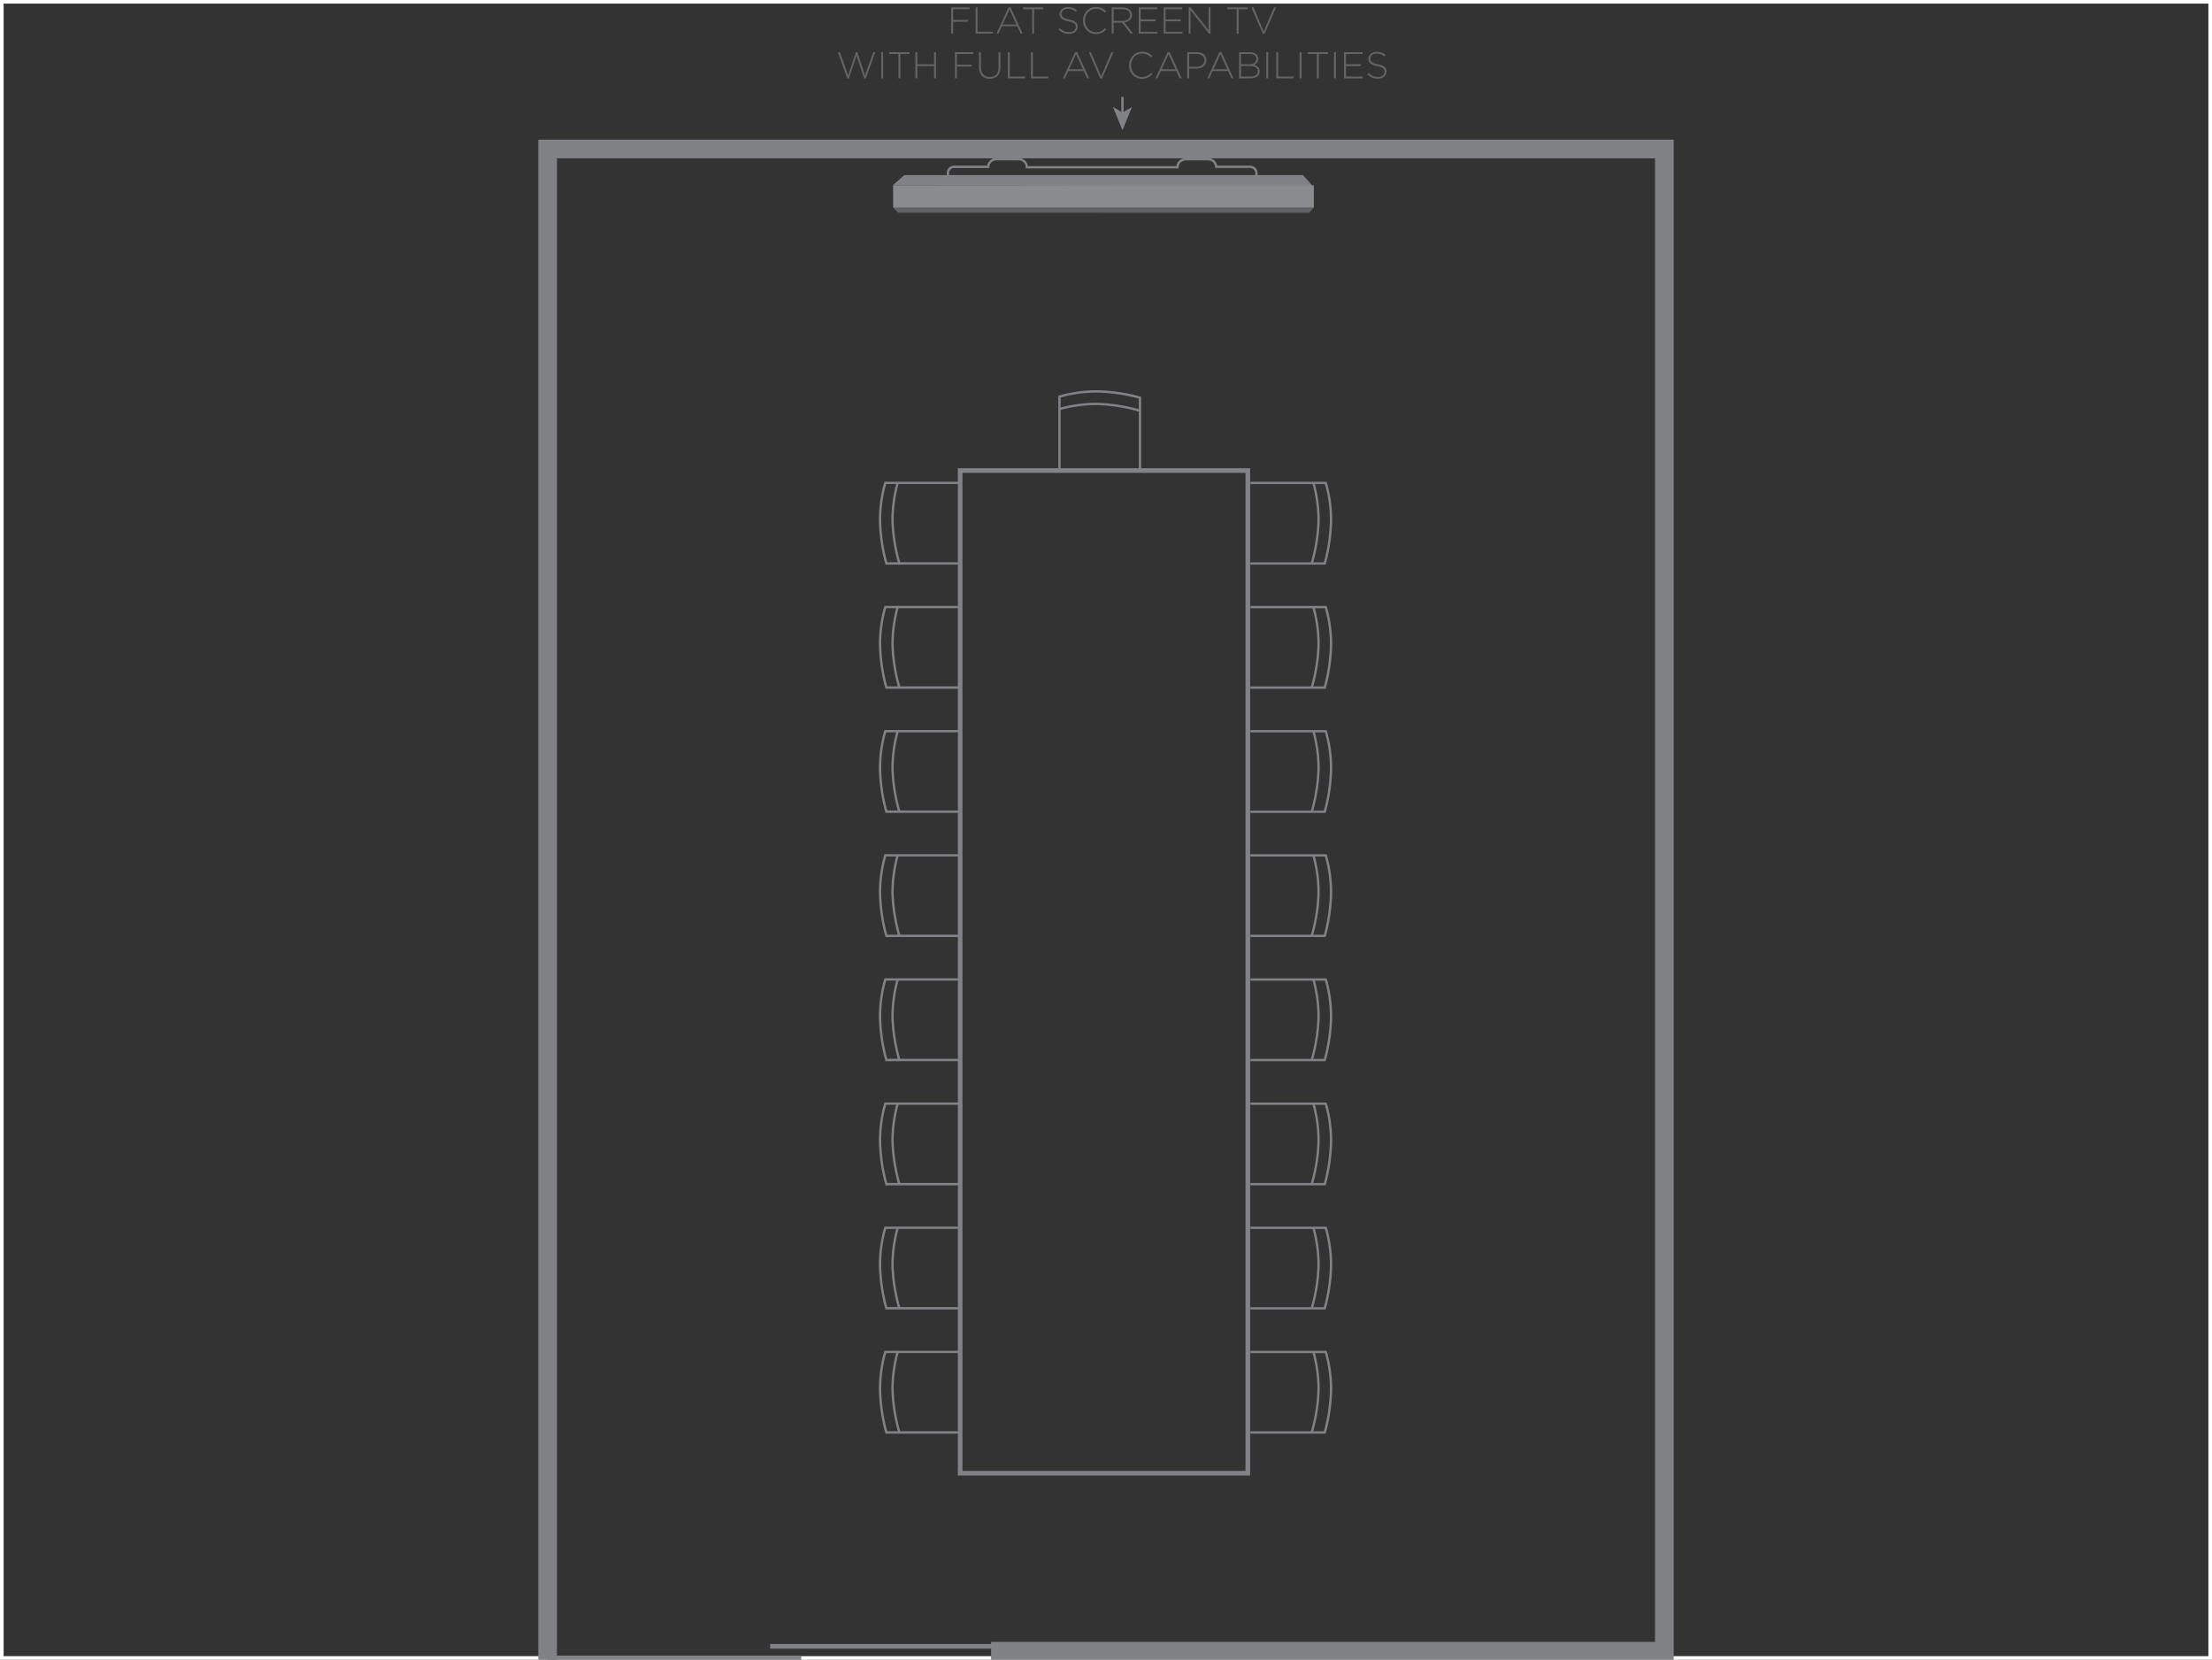 <?xml version="1.0" encoding="UTF-8"?><svg id="Layer_1" xmlns="http://www.w3.org/2000/svg" width="648.88" height="486.86" viewBox="0 0 648.88 486.86"><rect x="0" y="0" width="648.88" height="486.86" fill="#333333" stroke="none"/><defs><style>.cls-1{fill:none;stroke:#fff;stroke-miterlimit:10;stroke-width:1.06px;}.cls-2{fill:#898b8d;}.cls-3{fill:#808285;}.cls-4{fill:#636466;}.cls-5{fill:#626366;}</style></defs><rect class="cls-1" x=".53" y=".53" width="647.82" height="485.8"/><polyline class="cls-3" points="385.1 54.58 382.22 51.35 265.32 51.35 261.82 54.41"/><polygon class="cls-5" points="262.01 60.89 263.46 62.39 384.05 62.42 385.31 60.87 262.01 60.89"/><rect class="cls-2" x="320.45" y="-4.05" width="6.52" height="123.41" transform="translate(381.36 -266.06) rotate(90)"/><path class="cls-3" d="m278.41,51.79h-.68v-1.06c0-1.19.97-2.15,2.15-2.15h9.68c.22-1.26,1.33-2.21,2.65-2.21h6.64c1.38,0,2.52,1.03,2.69,2.36h43.55c.17-1.33,1.31-2.36,2.69-2.36h6.64c1.32,0,2.43.95,2.65,2.22h.68s9,0,9,0c1.19,0,2.15.97,2.15,2.15v.88h-.68v-.88c0-.81-.66-1.47-1.47-1.47h-10.31s-.02-.32-.02-.32c-.05-1.06-.94-1.9-2-1.9h-6.64c-1.12,0-2.02.91-2.02,2.02v.34h-44.88v-.34c0-1.12-.91-2.02-2.02-2.02h-6.64c-1.07,0-1.95.83-2,1.9l-.02.33h-1.31s-9,0-9,0c-.81,0-1.47.66-1.47,1.47v1.06Z"/><rect class="cls-3" x="160.66" y="485.64" width="74.38" height="1.37"/><rect class="cls-3" x="225.91" y="482.22" width="69.36" height="1.37"/><polygon class="cls-3" points="490.97 487.08 290.73 487.08 290.73 481.61 485.5 481.61 485.5 46.44 163.38 46.44 163.38 484.35 163.37 484.35 163.37 487.08 157.91 487.08 157.91 40.96 490.97 40.96 490.97 487.08"/><path class="cls-3" d="m388.84,202.03h-22.04v-.68h21.54c.3-1.04,1.48-5.36,1.74-11.1.26-5.79-1.1-10.72-1.43-11.83h-21.84v-.68h22.34l.08.23c.02.06,1.85,5.62,1.54,12.32-.3,6.67-1.83,11.47-1.84,11.52l-.08.24Z"/><path class="cls-3" d="m385.11,201.79l-.65-.21c.02-.05,1.67-5.22,1.96-11.49.3-6.26-1.49-12.02-1.51-12.07l.65-.21c.02.06,1.84,5.92,1.54,12.31-.3,6.37-1.98,11.62-2,11.67Z"/><path class="cls-3" d="m388.84,165.61h-22.04v-.68h21.54c.3-1.04,1.48-5.36,1.74-11.1.26-5.79-1.1-10.72-1.43-11.83h-21.84v-.68h22.34l.08.23c.02.06,1.85,5.62,1.54,12.32-.3,6.67-1.83,11.47-1.84,11.52l-.08.24Z"/><path class="cls-3" d="m385.11,165.38l-.65-.21c.02-.05,1.67-5.22,1.96-11.49.3-6.26-1.49-12.02-1.51-12.07l.65-.21c.02.06,1.84,5.92,1.54,12.31-.3,6.37-1.98,11.62-2,11.67Z"/><path class="cls-3" d="m388.84,384.1h-22.04v-.68h21.54c.3-1.04,1.48-5.36,1.74-11.1.26-5.79-1.1-10.72-1.43-11.83h-21.84v-.68h22.34l.08.23c.02.06,1.85,5.62,1.54,12.32-.3,6.67-1.83,11.47-1.84,11.52l-.08.24Z"/><path class="cls-3" d="m385.11,383.87l-.65-.21c.02-.05,1.67-5.22,1.96-11.49.3-6.26-1.49-12.01-1.51-12.07l.65-.21c.02.06,1.84,5.92,1.54,12.31-.3,6.37-1.98,11.62-2,11.67Z"/><path class="cls-3" d="m388.84,347.69h-22.04v-.68h21.54c.3-1.04,1.48-5.36,1.74-11.1.26-5.79-1.1-10.72-1.43-11.83h-21.84v-.68h22.34l.08.23c.02.06,1.85,5.62,1.54,12.32-.3,6.67-1.83,11.47-1.84,11.52l-.08.24Z"/><path class="cls-3" d="m385.11,347.45l-.65-.21c.02-.05,1.67-5.22,1.96-11.49.3-6.26-1.49-12.01-1.51-12.07l.65-.21c.02.06,1.84,5.92,1.54,12.31-.3,6.37-1.98,11.62-2,11.67Z"/><path class="cls-3" d="m388.84,420.52h-22.04v-.68h21.54c.3-1.04,1.48-5.36,1.74-11.1.26-5.79-1.1-10.72-1.43-11.83h-21.84v-.68h22.34l.08.23c.02.06,1.85,5.62,1.54,12.32-.3,6.67-1.83,11.47-1.84,11.52l-.08.24Z"/><path class="cls-3" d="m385.11,420.28l-.65-.21c.02-.05,1.67-5.22,1.96-11.49.3-6.26-1.49-12.01-1.51-12.07l.65-.21c.02.06,1.84,5.92,1.54,12.31-.3,6.37-1.98,11.62-2,11.67Z"/><path class="cls-3" d="m388.84,238.44h-22.04v-.68h21.54c.3-1.04,1.48-5.36,1.74-11.1.26-5.79-1.1-10.72-1.43-11.83h-21.84v-.68h22.34l.08.23c.02.06,1.85,5.62,1.54,12.32-.3,6.67-1.83,11.47-1.84,11.52l-.08.24Z"/><path class="cls-3" d="m385.11,238.21l-.65-.21c.02-.05,1.67-5.22,1.96-11.49.3-6.26-1.49-12.02-1.51-12.07l.65-.21c.02.06,1.84,5.92,1.54,12.31-.3,6.37-1.98,11.62-2,11.67Z"/><path class="cls-3" d="m388.84,311.27h-22.04v-.68h21.54c.3-1.04,1.48-5.36,1.74-11.1.26-5.79-1.1-10.72-1.43-11.83h-21.84v-.68h22.34l.08.23c.02.06,1.85,5.62,1.54,12.32-.3,6.67-1.83,11.47-1.84,11.52l-.08.24Z"/><path class="cls-3" d="m385.11,311.04l-.65-.21c.02-.05,1.67-5.22,1.96-11.49.3-6.26-1.49-12.01-1.51-12.07l.65-.21c.02.06,1.84,5.92,1.54,12.31-.3,6.37-1.98,11.62-2,11.67Z"/><path class="cls-3" d="m388.84,274.86h-22.04v-.68h21.54c.3-1.04,1.48-5.36,1.74-11.1.26-5.79-1.1-10.72-1.43-11.83h-21.84v-.68h22.34l.08.23c.02.06,1.85,5.62,1.54,12.32-.3,6.67-1.83,11.47-1.84,11.52l-.08.24Z"/><path class="cls-3" d="m385.11,274.62l-.65-.21c.02-.05,1.67-5.22,1.96-11.49.3-6.26-1.49-12.02-1.51-12.07l.65-.21c.02.06,1.84,5.92,1.54,12.31-.3,6.37-1.98,11.62-2,11.67Z"/><path class="cls-3" d="m281.81,165.61h-22.04l-.08-.24s-1.54-4.85-1.85-11.52c-.3-6.69,1.52-12.26,1.54-12.32l.08-.23h22.34v.68h-21.84c-.33,1.11-1.7,6.04-1.43,11.83.26,5.74,1.44,10.07,1.74,11.1h21.54v.68Z"/><path class="cls-3" d="m263.51,165.38c-.02-.05-1.69-5.3-2-11.67-.3-6.39,1.52-12.25,1.54-12.31l.65.21c-.02.06-1.81,5.81-1.51,12.07.3,6.28,1.95,11.44,1.97,11.49l-.65.21Z"/><path class="cls-3" d="m334.74,138.46h-.68v-21.54c-1.04-.3-5.36-1.48-11.1-1.74-5.79-.25-10.72,1.1-11.83,1.43v21.84h-.68v-22.34l.23-.08c.06-.02,5.63-1.85,12.32-1.54,6.67.3,11.47,1.83,11.52,1.84l.24.08v22.04Z"/><path class="cls-3" d="m334.29,120.81c-.05-.02-5.22-1.67-11.49-1.96-6.27-.29-12.02,1.49-12.07,1.51l-.21-.65c.06-.02,5.92-1.85,12.31-1.54,6.37.3,11.62,1.98,11.67,2l-.21.65Z"/><path class="cls-3" d="m281.81,384.1h-22.04l-.08-.24s-1.54-4.85-1.85-11.52c-.3-6.69,1.52-12.26,1.54-12.32l.08-.23h22.34v.68h-21.84c-.33,1.11-1.7,6.04-1.43,11.83.26,5.74,1.44,10.07,1.74,11.1h21.54v.68Z"/><path class="cls-3" d="m263.51,383.87c-.02-.05-1.69-5.3-2-11.67-.3-6.39,1.52-12.25,1.54-12.31l.65.21c-.02.06-1.81,5.81-1.51,12.07.3,6.28,1.95,11.44,1.97,11.49l-.65.21Z"/><path class="cls-3" d="m281.81,347.69h-22.04l-.08-.24s-1.54-4.85-1.85-11.52c-.3-6.69,1.52-12.26,1.54-12.32l.08-.23h22.34v.68h-21.84c-.33,1.11-1.7,6.04-1.43,11.83.26,5.74,1.44,10.07,1.74,11.1h21.54v.68Z"/><path class="cls-3" d="m263.51,347.45c-.02-.05-1.69-5.3-2-11.67-.3-6.39,1.52-12.25,1.54-12.31l.65.21c-.02.06-1.81,5.81-1.51,12.07.3,6.28,1.95,11.44,1.97,11.49l-.65.21Z"/><path class="cls-3" d="m281.81,420.52h-22.04l-.08-.24s-1.54-4.85-1.85-11.52c-.3-6.69,1.52-12.26,1.54-12.32l.08-.23h22.34v.68h-21.84c-.33,1.11-1.7,6.04-1.43,11.83.26,5.74,1.44,10.07,1.74,11.1h21.54v.68Z"/><path class="cls-3" d="m263.51,420.28c-.02-.05-1.69-5.3-2-11.67-.3-6.39,1.52-12.25,1.54-12.31l.65.21c-.02.06-1.81,5.81-1.51,12.07.3,6.28,1.95,11.44,1.97,11.49l-.65.21Z"/><path class="cls-3" d="m281.81,238.44h-22.04l-.08-.24s-1.54-4.85-1.85-11.52c-.3-6.69,1.52-12.26,1.54-12.32l.08-.23h22.34v.68h-21.84c-.33,1.11-1.7,6.04-1.43,11.83.26,5.74,1.44,10.07,1.74,11.1h21.54v.68Z"/><path class="cls-3" d="m263.51,238.21c-.02-.05-1.69-5.3-2-11.67-.3-6.39,1.52-12.25,1.54-12.31l.65.21c-.02.06-1.81,5.81-1.51,12.07.3,6.28,1.95,11.44,1.97,11.49l-.65.21Z"/><path class="cls-3" d="m281.81,202.03h-22.04l-.08-.24s-1.54-4.85-1.85-11.52c-.3-6.69,1.52-12.26,1.54-12.32l.08-.23h22.34v.68h-21.84c-.33,1.11-1.7,6.04-1.43,11.83.26,5.74,1.44,10.07,1.74,11.1h21.54v.68Z"/><path class="cls-3" d="m263.51,201.79c-.02-.05-1.69-5.3-2-11.67-.3-6.39,1.52-12.25,1.54-12.31l.65.21c-.02.06-1.81,5.81-1.51,12.07.3,6.28,1.95,11.44,1.97,11.49l-.65.21Z"/><path class="cls-3" d="m281.81,311.27h-22.04l-.08-.24s-1.54-4.85-1.85-11.52c-.3-6.69,1.52-12.26,1.54-12.32l.08-.23h22.34v.68h-21.84c-.33,1.11-1.7,6.04-1.43,11.83.26,5.74,1.44,10.07,1.74,11.1h21.54v.68Z"/><path class="cls-3" d="m263.51,311.04c-.02-.05-1.69-5.3-2-11.67-.3-6.39,1.52-12.25,1.54-12.31l.65.21c-.02.06-1.81,5.81-1.51,12.07.3,6.28,1.95,11.44,1.97,11.49l-.65.21Z"/><path class="cls-3" d="m281.81,274.86h-22.04l-.08-.24s-1.54-4.85-1.85-11.52c-.3-6.69,1.52-12.26,1.54-12.32l.08-.23h22.34v.68h-21.84c-.33,1.11-1.7,6.04-1.43,11.83.26,5.74,1.44,10.07,1.74,11.1h21.54v.68Z"/><path class="cls-3" d="m263.51,274.62c-.02-.05-1.69-5.3-2-11.67-.3-6.39,1.52-12.25,1.54-12.31l.65.21c-.02.06-1.81,5.81-1.51,12.07.3,6.28,1.95,11.44,1.97,11.49l-.65.21Z"/><path class="cls-3" d="m366.73,432.81h-85.75V137.33h85.75v295.48Zm-84.39-1.37h83.02V138.7h-83.02v292.74Z"/><path class="cls-4" d="m279.01,2.17h5.4v.53h-4.83v3.14h4.34v.53h-4.34v3.47h-.57V2.17Z"/><path class="cls-4" d="m286.19,2.17h.57v7.14h4.5v.53h-5.07V2.17Z"/><path class="cls-4" d="m295.88,2.12h.55l3.57,7.72h-.62l-.98-2.15h-4.52l-.98,2.15h-.59l3.57-7.72Zm2.28,5.06l-2.02-4.44-2.03,4.44h4.04Z"/><path class="cls-4" d="m302.76,2.7h-2.67v-.53h5.92v.53h-2.67v7.14h-.57V2.7Z"/><path class="cls-4" d="m310.52,8.72l.37-.43c.84.78,1.62,1.14,2.75,1.14s1.94-.65,1.94-1.52v-.02c0-.81-.43-1.28-2.17-1.63-1.84-.37-2.59-1-2.59-2.16v-.02c0-1.14,1.04-2.02,2.46-2.02,1.12,0,1.85.31,2.63.93l-.36.45c-.72-.62-1.45-.87-2.29-.87-1.13,0-1.87.65-1.87,1.45v.02c0,.81.42,1.3,2.23,1.68,1.77.36,2.52,1,2.52,2.11v.02c0,1.24-1.06,2.09-2.54,2.09-1.23,0-2.17-.41-3.09-1.23Z"/><path class="cls-4" d="m317.69,6.03v-.02c0-2.17,1.62-3.97,3.83-3.97,1.37,0,2.19.5,2.98,1.23l-.41.42c-.67-.65-1.44-1.13-2.59-1.13-1.84,0-3.23,1.5-3.23,3.43v.02c0,1.94,1.41,3.45,3.24,3.45,1.11,0,1.86-.43,2.64-1.19l.38.37c-.81.8-1.69,1.34-3.05,1.34-2.19,0-3.81-1.74-3.81-3.94Z"/><path class="cls-4" d="m326.11,2.17h3.22c.94,0,1.7.3,2.16.76.36.36.58.88.58,1.42v.02c0,1.28-.95,2.02-2.25,2.19l2.53,3.28h-.72l-2.44-3.18h-2.51v3.18h-.57V2.17Zm3.16,3.98c1.28,0,2.23-.65,2.23-1.75v-.02c0-1.03-.81-1.68-2.2-1.68h-2.62v3.45h2.59Z"/><path class="cls-4" d="m334.03,2.17h5.46v.53h-4.89v3.01h4.39v.53h-4.39v3.08h4.94v.53h-5.51V2.17Z"/><path class="cls-4" d="m341.36,2.17h5.46v.53h-4.89v3.01h4.39v.53h-4.39v3.08h4.94v.53h-5.51V2.17Z"/><path class="cls-4" d="m348.7,2.17h.54l5.29,6.67V2.17h.55v7.67h-.43l-5.4-6.81v6.81h-.55V2.17Z"/><path class="cls-4" d="m362.76,2.7h-2.67v-.53h5.92v.53h-2.67v7.14h-.57V2.7Z"/><path class="cls-4" d="m367.08,2.17h.63l3,7.06,3.01-7.06h.6l-3.37,7.72h-.5l-3.37-7.72Z"/><path class="cls-4" d="m245.76,15.31h.64l2.41,6.83,2.25-6.85h.44l2.25,6.85,2.41-6.83h.59l-2.78,7.72h-.46l-2.25-6.66-2.25,6.66h-.46l-2.78-7.72Z"/><path class="cls-4" d="m258.5,15.31h.57v7.67h-.57v-7.67Z"/><path class="cls-4" d="m263.55,15.84h-2.67v-.53h5.92v.53h-2.67v7.14h-.57v-7.14Z"/><path class="cls-4" d="m268.52,15.31h.57v3.55h4.91v-3.55h.57v7.67h-.57v-3.59h-4.91v3.59h-.57v-7.67Z"/><path class="cls-4" d="m280.13,15.31h5.4v.53h-4.83v3.14h4.34v.53h-4.34v3.47h-.57v-7.67Z"/><path class="cls-4" d="m287.19,19.79v-4.48h.57v4.43c0,1.81.98,2.85,2.6,2.85s2.55-.94,2.55-2.79v-4.48h.57v4.42c0,2.2-1.28,3.37-3.14,3.37s-3.14-1.16-3.14-3.31Z"/><path class="cls-4" d="m295.64,15.31h.57v7.14h4.5v.53h-5.07v-7.67Z"/><path class="cls-4" d="m302.42,15.31h.57v7.14h4.5v.53h-5.07v-7.67Z"/><path class="cls-4" d="m315.39,15.26h.55l3.57,7.72h-.62l-.98-2.15h-4.52l-.98,2.15h-.59l3.57-7.72Zm2.28,5.06l-2.02-4.44-2.03,4.44h4.04Z"/><path class="cls-4" d="m319.38,15.31h.64l3,7.06,3.01-7.06h.6l-3.37,7.72h-.5l-3.37-7.72Z"/><path class="cls-4" d="m331.2,19.17v-.02c0-2.17,1.62-3.97,3.83-3.97,1.37,0,2.19.5,2.98,1.23l-.41.42c-.67-.65-1.44-1.13-2.59-1.13-1.84,0-3.23,1.5-3.23,3.43v.02c0,1.94,1.41,3.45,3.24,3.45,1.11,0,1.86-.43,2.64-1.19l.38.37c-.81.8-1.69,1.34-3.05,1.34-2.19,0-3.81-1.74-3.81-3.94Z"/><path class="cls-4" d="m342.53,15.26h.55l3.57,7.72h-.62l-.98-2.15h-4.52l-.98,2.15h-.59l3.57-7.72Zm2.28,5.06l-2.02-4.44-2.03,4.44h4.04Z"/><path class="cls-4" d="m348.27,15.31h2.78c1.69,0,2.85.87,2.85,2.34v.02c0,1.61-1.39,2.44-2.99,2.44h-2.07v2.86h-.57v-7.67Zm2.67,4.28c1.42,0,2.39-.74,2.39-1.88v-.02c0-1.22-.94-1.85-2.32-1.85h-2.17v3.76h2.1Z"/><path class="cls-4" d="m357.73,15.26h.55l3.57,7.72h-.62l-.98-2.15h-4.52l-.98,2.15h-.59l3.57-7.72Zm2.28,5.06l-2.02-4.44-2.03,4.44h4.04Z"/><path class="cls-4" d="m363.47,15.31h3.17c.87,0,1.57.25,1.99.68.32.32.49.72.49,1.21v.02c0,1.04-.68,1.57-1.3,1.82.92.24,1.73.77,1.73,1.83v.02c0,1.28-1.1,2.09-2.75,2.09h-3.33v-7.67Zm3.1,3.54c1.15,0,1.97-.56,1.97-1.58v-.02c0-.84-.69-1.41-1.92-1.41h-2.59v3.01h2.53Zm.25,3.6c1.31,0,2.15-.6,2.15-1.57v-.02c0-.94-.82-1.49-2.33-1.49h-2.6v3.08h2.78Z"/><path class="cls-4" d="m371.45,15.31h.57v7.67h-.57v-7.67Z"/><path class="cls-4" d="m374.38,15.31h.57v7.14h4.5v.53h-5.07v-7.67Z"/><path class="cls-4" d="m381.23,15.31h.57v7.67h-.57v-7.67Z"/><path class="cls-4" d="m386.28,15.84h-2.67v-.53h5.92v.53h-2.67v7.14h-.57v-7.14Z"/><path class="cls-4" d="m391.33,15.31h.57v7.67h-.57v-7.67Z"/><path class="cls-4" d="m394.25,15.31h5.46v.53h-4.89v3.01h4.39v.53h-4.39v3.08h4.94v.53h-5.51v-7.67Z"/><path class="cls-4" d="m401.1,21.86l.37-.43c.84.78,1.62,1.14,2.75,1.14s1.94-.65,1.94-1.52v-.02c0-.81-.43-1.28-2.17-1.63-1.84-.37-2.59-1-2.59-2.16v-.02c0-1.14,1.04-2.02,2.46-2.02,1.12,0,1.85.31,2.63.93l-.36.45c-.72-.62-1.45-.87-2.29-.87-1.13,0-1.87.65-1.87,1.45v.02c0,.81.42,1.3,2.24,1.68,1.77.36,2.52,1,2.52,2.11v.02c0,1.24-1.06,2.09-2.54,2.09-1.23,0-2.17-.41-3.09-1.23Z"/><rect class="cls-3" x="328.93" y="28.42" width=".68" height="4.95"/><polygon class="cls-3" points="329.27 38.2 326.49 31.39 329.27 33 332.05 31.39 329.27 38.2"/></svg>
